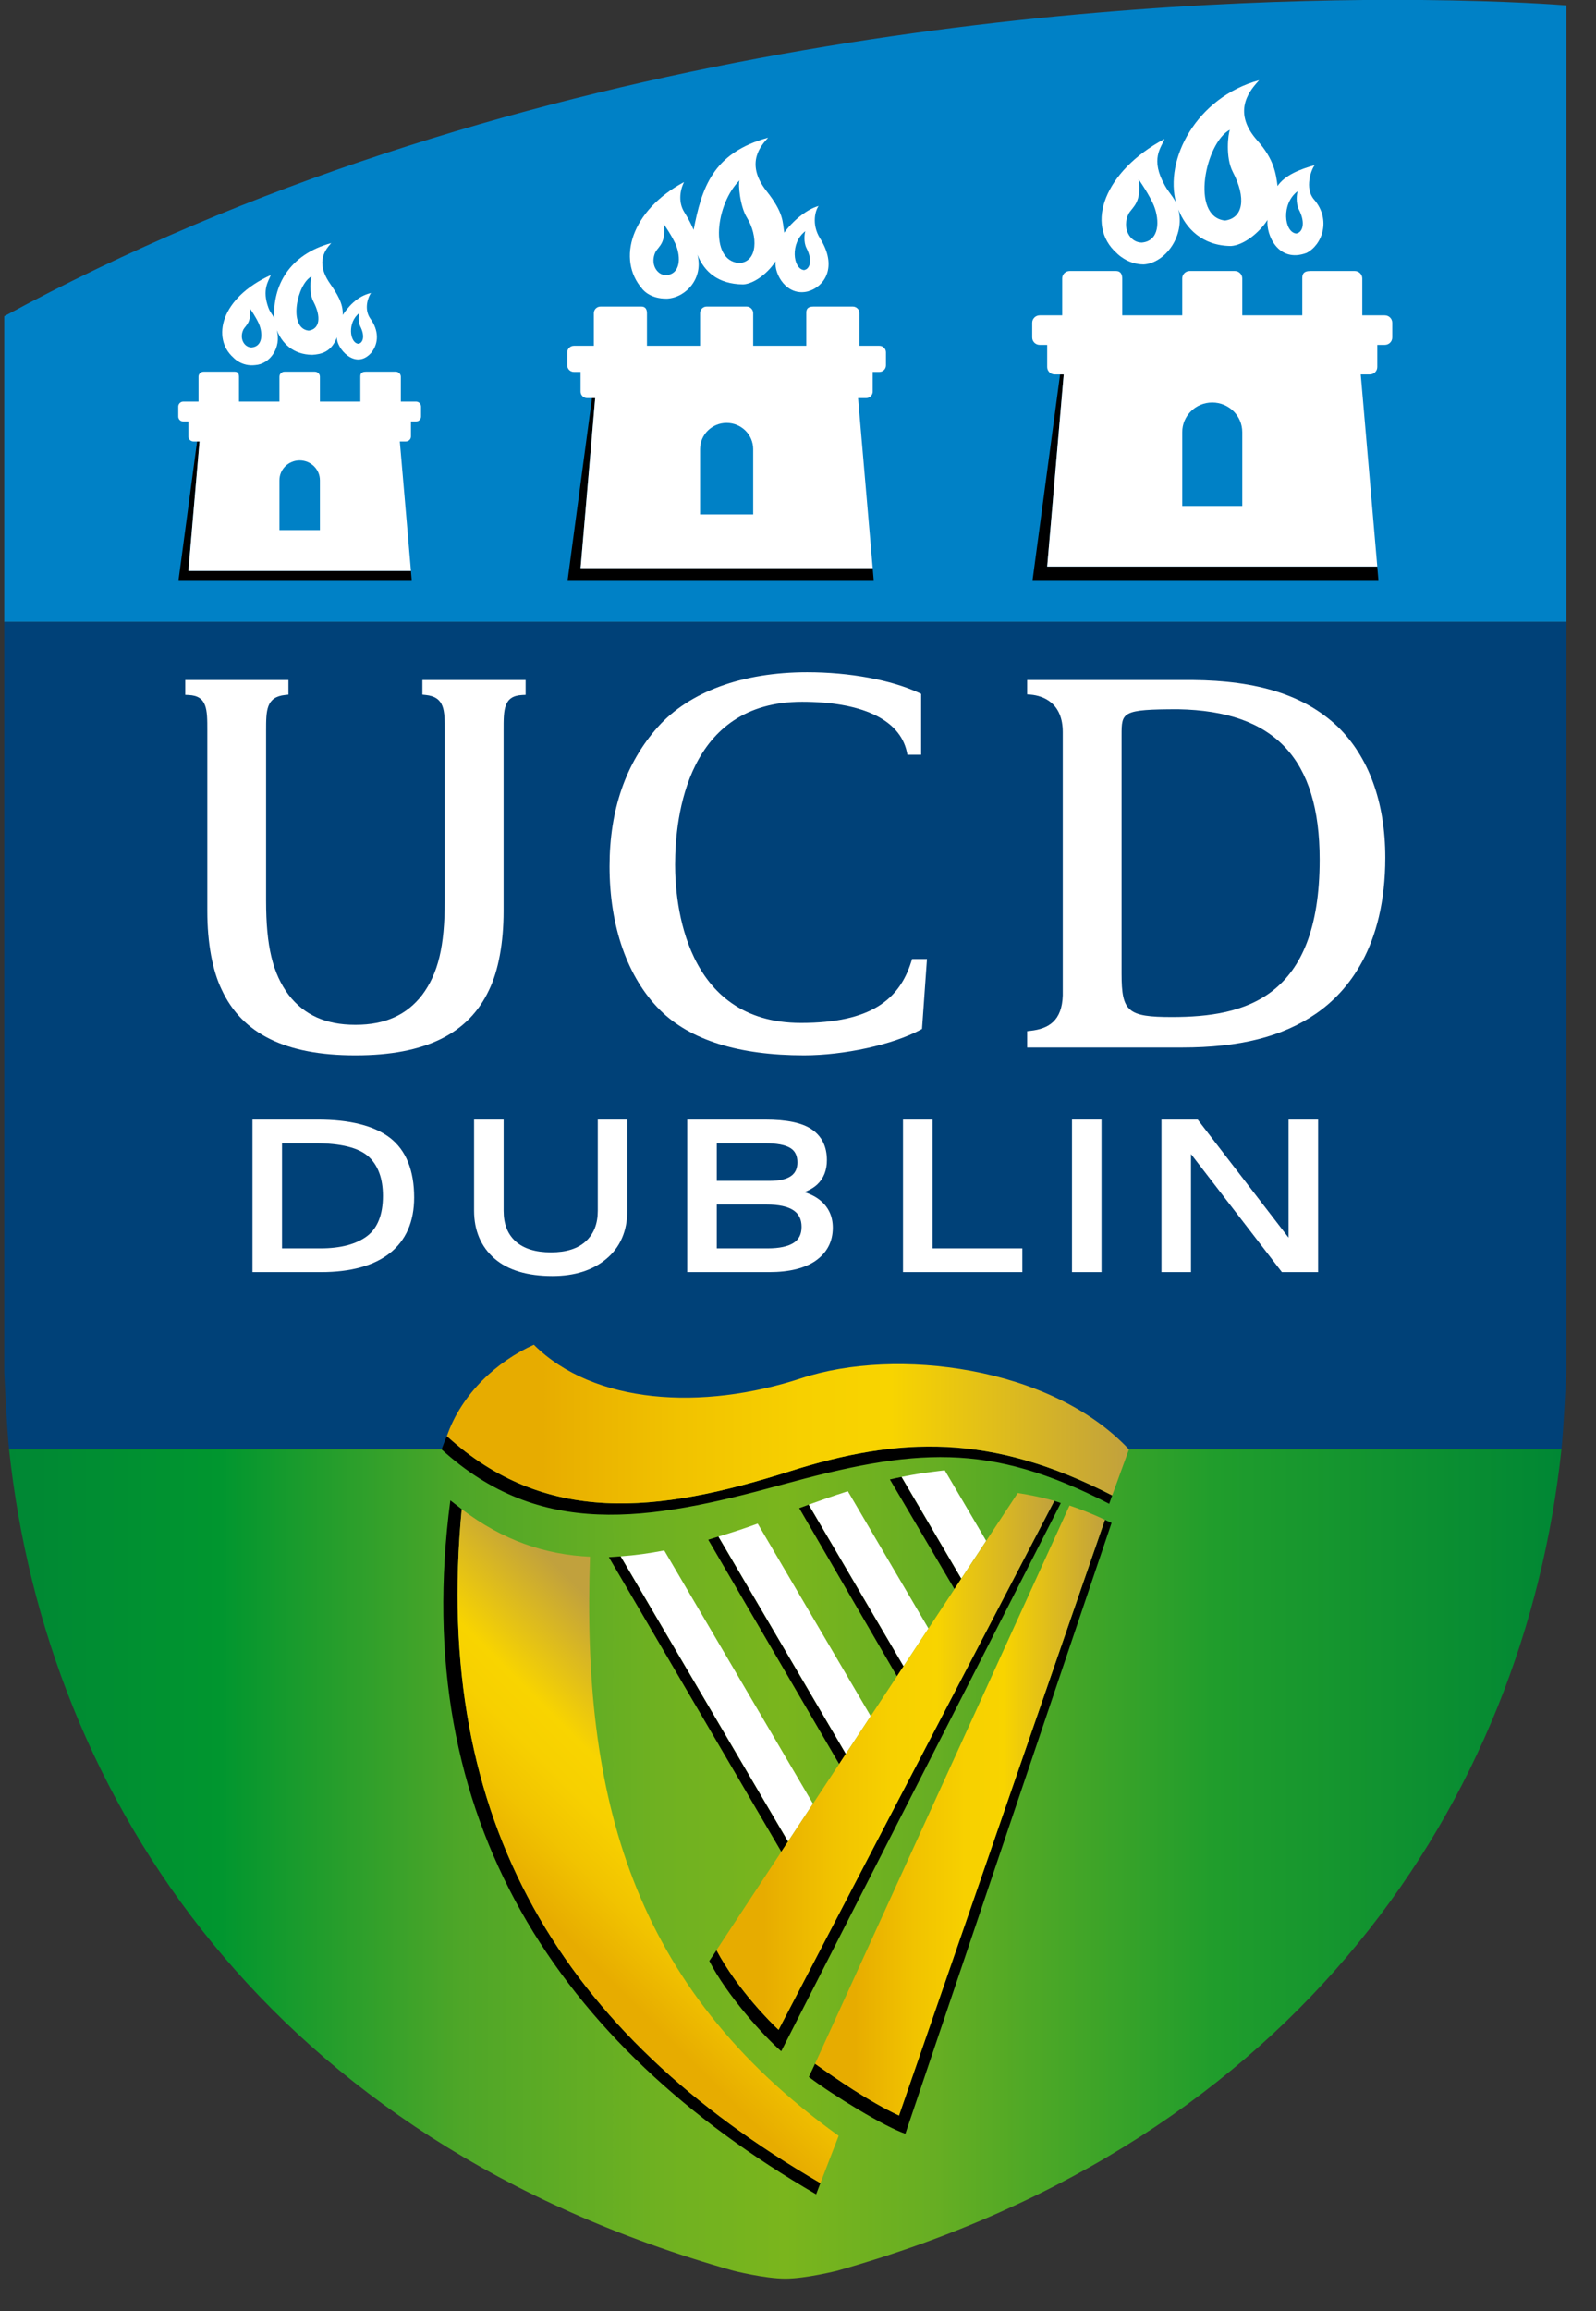 <?xml version="1.0" encoding="UTF-8"?>
<svg xmlns="http://www.w3.org/2000/svg" width="47" height="68" viewBox="0 0 47 68" fill="none">
  <rect x="0" y="0" width="47" height="68" fill="#333333" stroke="none"/>
  <g clip-path="url(#clip0_948_19083)">
    <path d="M0.125 18.301H46.125V0.158C45.949 0.144 44.404 0.023 41.874 0H40.164C31.452 0.077 14.706 1.391 0.125 9.304V18.301Z" fill="#0081C6"></path>
    <path d="M0.125 18.301V40.373C0.155 41.003 0.205 41.947 0.252 42.488C0.256 42.526 0.259 42.564 0.263 42.597C0.264 42.613 0.266 42.629 0.268 42.644H45.983C45.984 42.629 45.986 42.613 45.987 42.597C45.991 42.564 45.994 42.526 45.998 42.488C46.045 41.947 46.095 41.003 46.125 40.373V18.301H0.125Z" fill="#004178"></path>
    <path d="M0.267 42.644C1.369 52.975 8.011 62.993 21.595 66.815C21.595 66.815 22.515 67.049 23.125 67.049C23.736 67.049 24.655 66.815 24.655 66.815C38.239 62.993 44.881 52.975 45.983 42.644H0.267Z" fill="url(#paint0_linear_948_19083)"></path>
    <path d="M10.479 31.053C12.517 31.053 13.801 30.421 14.406 29.121C14.678 28.56 14.83 27.738 14.83 26.809V21.484C14.829 20.881 14.829 20.476 15.376 20.45L15.479 20.445V20.008H12.439V20.439L12.536 20.449C13.098 20.506 13.098 20.907 13.097 21.495V26.503C13.097 27.842 12.904 28.647 12.43 29.279C11.973 29.868 11.335 30.154 10.479 30.154H10.455C9.599 30.154 8.961 29.868 8.504 29.279C8.03 28.647 7.836 27.842 7.836 26.503V21.495C7.836 20.907 7.836 20.506 8.398 20.449L8.494 20.439V20.008H5.456V20.445L5.559 20.45C6.105 20.476 6.105 20.881 6.105 21.484V26.809C6.105 27.738 6.256 28.56 6.529 29.121C7.132 30.421 8.416 31.053 10.456 31.053H10.479Z" fill="white"></path>
    <path d="M19.371 21.392C18.428 22.451 17.95 23.831 17.95 25.492C17.95 27.259 18.477 28.761 19.436 29.72C20.322 30.604 21.75 31.053 23.678 31.053C24.861 31.053 26.301 30.737 27.101 30.304L27.152 30.276L27.298 28.217H26.859L26.836 28.293C26.489 29.408 25.645 30.099 23.588 30.099C20.148 30.099 19.881 26.537 19.881 25.446C19.881 24.003 20.246 20.649 23.618 20.649C25.309 20.649 26.488 21.132 26.705 22.123L26.723 22.208H27.126V20.415L27.064 20.386C26.249 20.006 25.017 19.778 23.771 19.778C21.865 19.779 20.302 20.351 19.371 21.392Z" fill="white"></path>
    <path d="M34.514 29.925C33.21 29.925 33.029 29.77 33.029 28.654V21.635C33.029 20.957 33.029 20.869 34.698 20.869C37.54 20.922 38.862 22.328 38.862 25.293C38.862 29.375 36.665 29.925 34.514 29.925ZM39.384 21.371C38.409 20.457 37.053 20.024 35.112 20.008H30.248V20.43L30.347 20.438C30.748 20.473 31.297 20.701 31.297 21.54V29.291C31.274 30.03 30.889 30.272 30.343 30.331L30.248 30.342V30.823H34.805C36.511 30.823 37.768 30.505 38.757 29.824C39.686 29.183 40.795 27.866 40.795 25.232C40.794 23.599 40.306 22.264 39.384 21.371Z" fill="white"></path>
    <path d="M10.808 36.373C10.49 36.612 10.03 36.733 9.442 36.733C9.442 36.733 8.479 36.733 8.305 36.733V33.639C8.475 33.639 9.281 33.639 9.281 33.639C10.036 33.639 10.564 33.77 10.851 34.029C11.133 34.285 11.277 34.675 11.277 35.187C11.277 35.739 11.119 36.139 10.808 36.373ZM11.486 33.481C11.022 33.124 10.305 32.942 9.353 32.942H7.435V37.431H9.459C10.328 37.431 11.007 37.244 11.476 36.877C11.954 36.5 12.196 35.949 12.196 35.236C12.196 34.436 11.957 33.846 11.486 33.481Z" fill="white"></path>
    <path d="M18.368 32.942H17.604V35.625C17.604 36.009 17.489 36.302 17.253 36.523C17.02 36.74 16.675 36.85 16.227 36.85C15.772 36.85 15.421 36.741 15.184 36.527C14.947 36.313 14.831 36.018 14.831 35.625V32.942H13.961V35.623C13.961 36.207 14.162 36.68 14.558 37.029C14.952 37.373 15.528 37.547 16.269 37.547C16.924 37.547 17.46 37.376 17.859 37.039C18.266 36.698 18.473 36.221 18.473 35.623V32.942H18.368Z" fill="white"></path>
    <path d="M23.373 36.57C23.206 36.678 22.949 36.733 22.61 36.733C22.61 36.733 21.29 36.733 21.108 36.733V35.442C21.29 35.442 22.57 35.442 22.57 35.442C22.934 35.442 23.203 35.501 23.372 35.616C23.529 35.725 23.605 35.883 23.605 36.099C23.605 36.313 23.53 36.467 23.373 36.57ZM21.108 33.639C21.289 33.639 22.527 33.639 22.527 33.639C22.875 33.639 23.128 33.687 23.278 33.781C23.415 33.867 23.482 34.005 23.482 34.203C23.482 34.384 23.42 34.515 23.294 34.604C23.159 34.698 22.951 34.746 22.677 34.746C22.677 34.746 21.292 34.746 21.108 34.746V33.639H21.108ZM24.174 35.336C24.039 35.219 23.873 35.139 23.692 35.077C23.84 35.017 23.97 34.944 24.071 34.848C24.257 34.671 24.351 34.431 24.351 34.136C24.351 33.737 24.202 33.434 23.91 33.234C23.627 33.038 23.174 32.942 22.523 32.942H20.238V37.431H22.652C23.246 37.431 23.708 37.316 24.027 37.091C24.357 36.856 24.525 36.531 24.525 36.125C24.525 35.801 24.407 35.536 24.174 35.336Z" fill="white"></path>
    <path d="M27.358 32.942H26.592V37.431H30.106V36.733C30.106 36.733 27.654 36.733 27.462 36.733C27.462 36.536 27.462 32.942 27.462 32.942H27.358Z" fill="white"></path>
    <path d="M32.335 32.942H31.569V37.431H32.438V32.942H32.335Z" fill="white"></path>
    <path d="M38.712 32.942H37.946C37.946 32.942 37.946 35.926 37.946 36.417C37.639 36.02 35.27 32.942 35.27 32.942H34.204V37.431H35.073C35.073 37.431 35.073 34.446 35.073 33.956C35.38 34.353 37.75 37.431 37.75 37.431H38.816V32.942H38.712Z" fill="white"></path>
    <path d="M31.325 11.018H31.218L30.408 17.067H40.592L40.558 16.671H30.838L31.325 11.018Z" fill="black"></path>
    <path d="M34.815 14.887V12.715C34.815 12.234 35.21 11.844 35.699 11.844C36.187 11.844 36.583 12.234 36.583 12.715C36.583 12.715 36.583 12.715 36.583 12.716V14.887H34.815ZM38.35 8.193V9.279H36.583V8.193C36.583 8.072 36.483 7.974 36.362 7.974H35.035C34.914 7.974 34.815 8.072 34.815 8.193V9.279H33.048V8.197C33.048 8.057 32.991 7.974 32.862 7.974H31.501C31.38 7.974 31.28 8.072 31.28 8.193V9.279H30.618C30.496 9.279 30.397 9.377 30.397 9.496V9.93C30.397 10.051 30.496 10.148 30.618 10.148H30.838V10.8C30.838 10.92 30.938 11.018 31.06 11.018H31.325L30.838 16.67H40.559L40.072 11.018H40.338C40.459 11.018 40.559 10.921 40.559 10.8V10.148H40.779C40.902 10.148 41 10.051 41 9.93V9.496C41 9.377 40.902 9.279 40.779 9.279H40.117V8.193C40.117 8.072 40.017 7.974 39.895 7.974H38.59C38.374 7.974 38.35 8.079 38.35 8.193Z" fill="white"></path>
    <path d="M38.17 6.872C37.816 6.83 37.72 5.994 38.216 5.624C38.188 5.687 38.152 5.974 38.251 6.167C38.459 6.571 38.355 6.849 38.17 6.872ZM36.076 6.489C35.038 6.379 35.502 4.189 36.219 3.817C36.167 3.932 36.081 4.632 36.306 5.061C36.703 5.819 36.617 6.416 36.076 6.489ZM33.623 7.138C33.273 7.138 33.026 6.71 33.239 6.282C33.363 6.079 33.623 5.955 33.532 5.279C33.836 5.719 33.957 5.99 33.983 6.057C34.152 6.484 34.152 7.093 33.623 7.138ZM38.694 5.867C38.41 5.539 38.615 4.978 38.716 4.86C38.279 4.979 37.837 5.156 37.622 5.473C37.577 5.122 37.521 4.687 37.027 4.135C36.224 3.237 36.876 2.593 37.079 2.36C35.227 2.864 34.277 4.702 34.637 5.977C34.566 5.807 34.42 5.664 34.31 5.469C33.857 4.673 34.2 4.346 34.292 4.089C32.526 5.034 31.944 6.614 32.886 7.448C32.886 7.448 33.195 7.781 33.681 7.781C34.311 7.742 34.906 6.94 34.7 6.163C34.924 6.721 35.399 7.229 36.249 7.239C36.62 7.216 37.078 6.859 37.327 6.471C37.279 6.91 37.643 7.749 38.474 7.443C38.935 7.21 39.212 6.464 38.694 5.867Z" fill="white"></path>
    <path d="M17.527 11.714H17.433L16.716 17.067H25.729L25.699 16.716H17.097L17.527 11.714Z" fill="black"></path>
    <path d="M20.616 15.139V13.215C20.616 12.79 20.966 12.444 21.398 12.444C21.83 12.444 22.18 12.79 22.18 13.215C22.18 13.215 22.18 13.215 22.18 13.216V15.138H20.616V15.139ZM23.744 9.213V10.174H22.18V9.213C22.18 9.106 22.092 9.02 21.985 9.02H20.81C20.704 9.02 20.616 9.106 20.616 9.213V10.174H19.052V9.217C19.052 9.094 19.002 9.02 18.888 9.02H17.684C17.576 9.02 17.488 9.107 17.488 9.213V10.175H16.902C16.793 10.175 16.705 10.261 16.705 10.367V10.751C16.705 10.858 16.793 10.944 16.902 10.944H17.097V11.522C17.097 11.628 17.184 11.714 17.293 11.714H17.527L17.097 16.717H25.7L25.269 11.714H25.504C25.612 11.714 25.7 11.628 25.7 11.522V10.944H25.896C26.003 10.944 26.09 10.858 26.09 10.751V10.367C26.09 10.261 26.003 10.175 25.896 10.175H25.309V9.213C25.309 9.106 25.221 9.02 25.112 9.02H23.957C23.766 9.02 23.744 9.112 23.744 9.213Z" fill="white"></path>
    <path d="M23.675 7.947C23.349 7.909 23.262 7.141 23.718 6.802C23.691 6.86 23.659 7.123 23.75 7.3C23.941 7.671 23.845 7.926 23.675 7.947ZM21.76 7.739C20.875 7.663 21.079 5.994 21.779 5.306C21.733 5.408 21.79 6.071 21.995 6.401C22.326 6.936 22.323 7.719 21.76 7.739ZM19.618 8.098C19.336 8.098 19.134 7.751 19.308 7.404C19.409 7.24 19.618 7.139 19.545 6.592C19.792 6.948 19.89 7.168 19.91 7.221C20.047 7.568 20.047 8.061 19.618 8.098ZM24.151 7.016C23.883 6.589 24.02 6.164 24.109 6.06C23.722 6.165 23.286 6.566 23.097 6.847C23.04 6.538 23.097 6.285 22.573 5.621C21.914 4.784 22.44 4.258 22.62 4.051C20.981 4.497 20.664 5.54 20.426 6.763C20.362 6.612 20.287 6.461 20.144 6.229C19.99 5.975 20.004 5.638 20.144 5.357C18.582 6.193 18.162 7.634 18.907 8.492C18.907 8.492 19.118 8.802 19.652 8.787C20.209 8.753 20.72 8.182 20.538 7.494C20.736 7.988 21.133 8.36 21.886 8.369C22.213 8.349 22.619 8.033 22.839 7.689C22.796 8.078 23.174 8.725 23.786 8.576C24.292 8.436 24.671 7.845 24.151 7.016Z" fill="white"></path>
    <path d="M5.876 12.989H5.804L5.258 17.067H12.124L12.101 16.799H5.548L5.876 12.989Z" fill="black"></path>
    <path d="M8.229 15.598V14.132C8.229 13.809 8.495 13.546 8.825 13.546C9.153 13.546 9.421 13.809 9.421 14.132C9.421 14.132 9.421 14.132 9.421 14.133V15.598H8.229ZM10.612 11.084V11.816H9.421V11.084C9.421 11.003 9.354 10.937 9.272 10.937H8.378C8.296 10.937 8.229 11.003 8.229 11.084V11.816H7.038V11.087C7.038 10.993 7 10.937 6.913 10.937H5.995C5.913 10.937 5.846 11.003 5.846 11.084V11.816H5.399C5.317 11.816 5.25 11.883 5.25 11.963V12.256C5.25 12.337 5.317 12.402 5.399 12.402H5.548V12.842C5.548 12.923 5.615 12.989 5.697 12.989H5.876L5.548 16.8H12.102L11.774 12.989H11.953C12.035 12.989 12.102 12.923 12.102 12.842V12.402H12.251C12.333 12.402 12.399 12.337 12.399 12.256V11.963C12.399 11.883 12.333 11.816 12.251 11.816H11.804V11.084C11.804 11.003 11.737 10.937 11.654 10.937H10.774C10.63 10.937 10.612 11.007 10.612 11.084Z" fill="white"></path>
    <path d="M10.551 10.116C10.294 10.086 10.225 9.479 10.585 9.21C10.563 9.257 10.538 9.464 10.61 9.604C10.76 9.898 10.685 10.099 10.551 10.116ZM9.091 9.729C8.471 9.662 8.748 8.353 9.177 8.131C9.146 8.2 9.094 8.618 9.23 8.874C9.467 9.328 9.415 9.685 9.091 9.729ZM7.409 10.224C7.192 10.224 7.037 9.957 7.171 9.69C7.247 9.564 7.409 9.486 7.352 9.065C7.543 9.339 7.618 9.508 7.634 9.55C7.739 9.817 7.739 10.196 7.409 10.224ZM10.912 9.384C10.692 9.079 10.861 8.7 10.928 8.621C10.504 8.715 10.237 9.054 10.093 9.268C10.114 8.926 9.91 8.621 9.721 8.348C9.256 7.682 9.619 7.309 9.756 7.152C8.507 7.492 8.027 8.417 8.077 9.368C8.029 9.253 7.961 9.204 7.907 9.062C7.704 8.519 7.913 8.267 7.975 8.094C6.482 8.773 6.236 9.96 6.872 10.521C6.872 10.521 7.109 10.793 7.517 10.742C7.942 10.716 8.291 10.24 8.152 9.715C8.303 10.092 8.623 10.434 9.196 10.441C9.446 10.425 9.758 10.369 9.923 9.923C9.89 10.219 10.453 10.912 10.928 10.386C11.166 10.098 11.152 9.717 10.912 9.384Z" fill="white"></path>
    <path d="M24.16 64.235C16.583 59.84 12.719 53.611 13.597 44.407C13.577 44.392 13.43 44.276 13.262 44.148C12.02 53.547 16.457 60.171 24.034 64.566L24.16 64.235Z" fill="black"></path>
    <path d="M24.16 64.236L24.697 62.845C18.585 58.46 17.132 52.85 17.375 45.806C16.063 45.746 14.819 45.333 13.597 44.407C12.719 53.611 16.583 59.84 24.16 64.236Z" fill="url(#paint1_linear_948_19083)"></path>
    <path d="M32.752 44.001C29.207 42.176 26.5 42.263 23.247 43.295C19.357 44.529 16.059 44.889 13.159 42.257C13.16 42.256 13.16 42.255 13.16 42.254C13.105 42.38 13.052 42.511 13.004 42.648C15.903 45.279 19.059 44.773 22.995 43.694C26.916 42.619 29.106 42.409 32.664 44.248L32.752 44.001Z" fill="black"></path>
    <path d="M23.613 40.548C20.67 41.516 17.478 41.314 15.721 39.568C14.656 40.045 13.598 40.99 13.159 42.257C16.059 44.889 19.357 44.529 23.247 43.295C26.5 42.263 29.207 42.176 32.752 44.002L33.246 42.647C30.948 40.19 26.371 39.642 23.613 40.548Z" fill="url(#paint2_linear_948_19083)"></path>
    <path d="M32.539 44.72L26.474 62.248C25.579 61.83 24.632 61.171 24.002 60.724L23.82 61.113C24.537 61.658 26.069 62.589 26.662 62.784L32.734 44.811C32.676 44.782 32.609 44.752 32.539 44.72Z" fill="black"></path>
    <path d="M24.002 60.724C24.632 61.171 25.579 61.83 26.474 62.248L32.539 44.719C32.188 44.553 31.84 44.414 31.496 44.299L24.002 60.724Z" fill="url(#paint3_linear_948_19083)"></path>
    <path d="M18.279 45.795C18.169 45.802 18.054 45.81 17.93 45.819L23.009 54.486L23.207 54.185L18.279 45.795Z" fill="black"></path>
    <path d="M23.941 53.074L19.561 45.621C19.125 45.706 18.698 45.765 18.278 45.794L18.279 45.795L23.207 54.184L23.941 53.074Z" fill="white"></path>
    <path d="M21.157 45.213C21.113 45.226 20.955 45.273 20.857 45.306L24.712 51.905L24.909 51.605L21.157 45.213Z" fill="black"></path>
    <path d="M25.641 50.495L22.313 44.831C21.915 44.979 21.547 45.094 21.191 45.203C21.18 45.206 21.169 45.209 21.158 45.213L24.909 51.605L25.641 50.495Z" fill="white"></path>
    <path d="M24.666 43.977C24.662 43.977 24.655 43.98 24.651 43.981C24.656 43.979 24.661 43.978 24.666 43.977Z" fill="black"></path>
    <path d="M23.816 44.274C23.735 44.302 23.641 44.336 23.536 44.376L26.414 49.323L26.609 49.027L23.816 44.274Z" fill="black"></path>
    <path d="M27.342 47.917L24.967 43.877C24.865 43.909 24.766 43.943 24.666 43.977C24.661 43.978 24.656 43.98 24.651 43.981C24.424 44.057 24.195 44.137 23.963 44.221C23.914 44.239 23.866 44.255 23.816 44.274L26.609 49.027L27.342 47.917Z" fill="white"></path>
    <path d="M26.55 43.458C26.426 43.482 26.308 43.508 26.206 43.532L28.107 46.757L28.309 46.45L26.55 43.458Z" fill="black"></path>
    <path d="M29.042 45.339L27.822 43.263C27.699 43.275 27.579 43.293 27.457 43.308C27.39 43.317 27.321 43.324 27.254 43.334C27.198 43.342 27.143 43.35 27.088 43.359C26.923 43.386 26.759 43.415 26.597 43.448C26.581 43.451 26.566 43.453 26.55 43.456L26.551 43.457L28.31 46.45L29.042 45.339Z" fill="white"></path>
    <path d="M31.048 44.163L22.928 59.726C22.712 59.528 21.712 58.531 21.1 57.385L20.888 57.699C21.395 58.699 22.508 59.93 23.006 60.356L31.239 44.227C31.195 44.208 31.127 44.186 31.048 44.163Z" fill="black"></path>
    <path d="M21.099 57.382C21.71 58.529 22.712 59.528 22.928 59.726L31.049 44.161C30.684 44.06 30.325 43.984 29.971 43.931L21.099 57.382Z" fill="url(#paint4_linear_948_19083)"></path>
  </g>
  <defs>
    <linearGradient id="paint0_linear_948_19083" x1="0.267" y1="54.846" x2="45.983" y2="54.846" gradientUnits="userSpaceOnUse">
      <stop stop-color="#008734"></stop>
      <stop offset="0.135" stop-color="#00962F"></stop>
      <stop offset="0.291" stop-color="#4EA628"></stop>
      <stop offset="0.418" stop-color="#6FB121"></stop>
      <stop offset="0.5" stop-color="#7AB51D"></stop>
      <stop offset="0.596" stop-color="#67AE23"></stop>
      <stop offset="0.777" stop-color="#209D2C"></stop>
      <stop offset="1" stop-color="#008734"></stop>
    </linearGradient>
    <linearGradient id="paint1_linear_948_19083" x1="15.901" y1="57.292" x2="22.387" y2="50.806" gradientUnits="userSpaceOnUse">
      <stop stop-color="#E7AC00"></stop>
      <stop offset="0.084" stop-color="#E7AC00"></stop>
      <stop offset="0.098" stop-color="#E8AE00"></stop>
      <stop offset="0.276" stop-color="#F1C300"></stop>
      <stop offset="0.434" stop-color="#F7D000"></stop>
      <stop offset="0.556" stop-color="#F8D400"></stop>
      <stop offset="0.904" stop-color="#C1A13D"></stop>
      <stop offset="1" stop-color="#C1A13D"></stop>
    </linearGradient>
    <linearGradient id="paint2_linear_948_19083" x1="13.142" y1="41.907" x2="33.237" y2="41.907" gradientUnits="userSpaceOnUse">
      <stop stop-color="#E7AC00"></stop>
      <stop offset="0.141" stop-color="#E7AC00"></stop>
      <stop offset="0.155" stop-color="#E8AE00"></stop>
      <stop offset="0.348" stop-color="#F1C300"></stop>
      <stop offset="0.52" stop-color="#F7D000"></stop>
      <stop offset="0.652" stop-color="#F8D400"></stop>
      <stop offset="1" stop-color="#C1A13D"></stop>
    </linearGradient>
    <linearGradient id="paint3_linear_948_19083" x1="23.988" y1="53.279" x2="32.524" y2="53.279" gradientUnits="userSpaceOnUse">
      <stop stop-color="#E7AC00"></stop>
      <stop offset="0.141" stop-color="#E7AC00"></stop>
      <stop offset="0.155" stop-color="#E8AE00"></stop>
      <stop offset="0.348" stop-color="#F1C300"></stop>
      <stop offset="0.52" stop-color="#F7D000"></stop>
      <stop offset="0.652" stop-color="#F8D400"></stop>
      <stop offset="1" stop-color="#C1A13D"></stop>
    </linearGradient>
    <linearGradient id="paint4_linear_948_19083" x1="21.101" y1="51.825" x2="31.054" y2="51.825" gradientUnits="userSpaceOnUse">
      <stop stop-color="#E7AC00"></stop>
      <stop offset="0.141" stop-color="#E7AC00"></stop>
      <stop offset="0.155" stop-color="#E8AE00"></stop>
      <stop offset="0.348" stop-color="#F1C300"></stop>
      <stop offset="0.52" stop-color="#F7D000"></stop>
      <stop offset="0.652" stop-color="#F8D400"></stop>
      <stop offset="1" stop-color="#C1A13D"></stop>
    </linearGradient>
    <clipPath id="clip0_948_19083">
      <rect width="46" height="67.049" fill="white" transform="translate(0.125)"></rect>
    </clipPath>
  </defs>
</svg>

